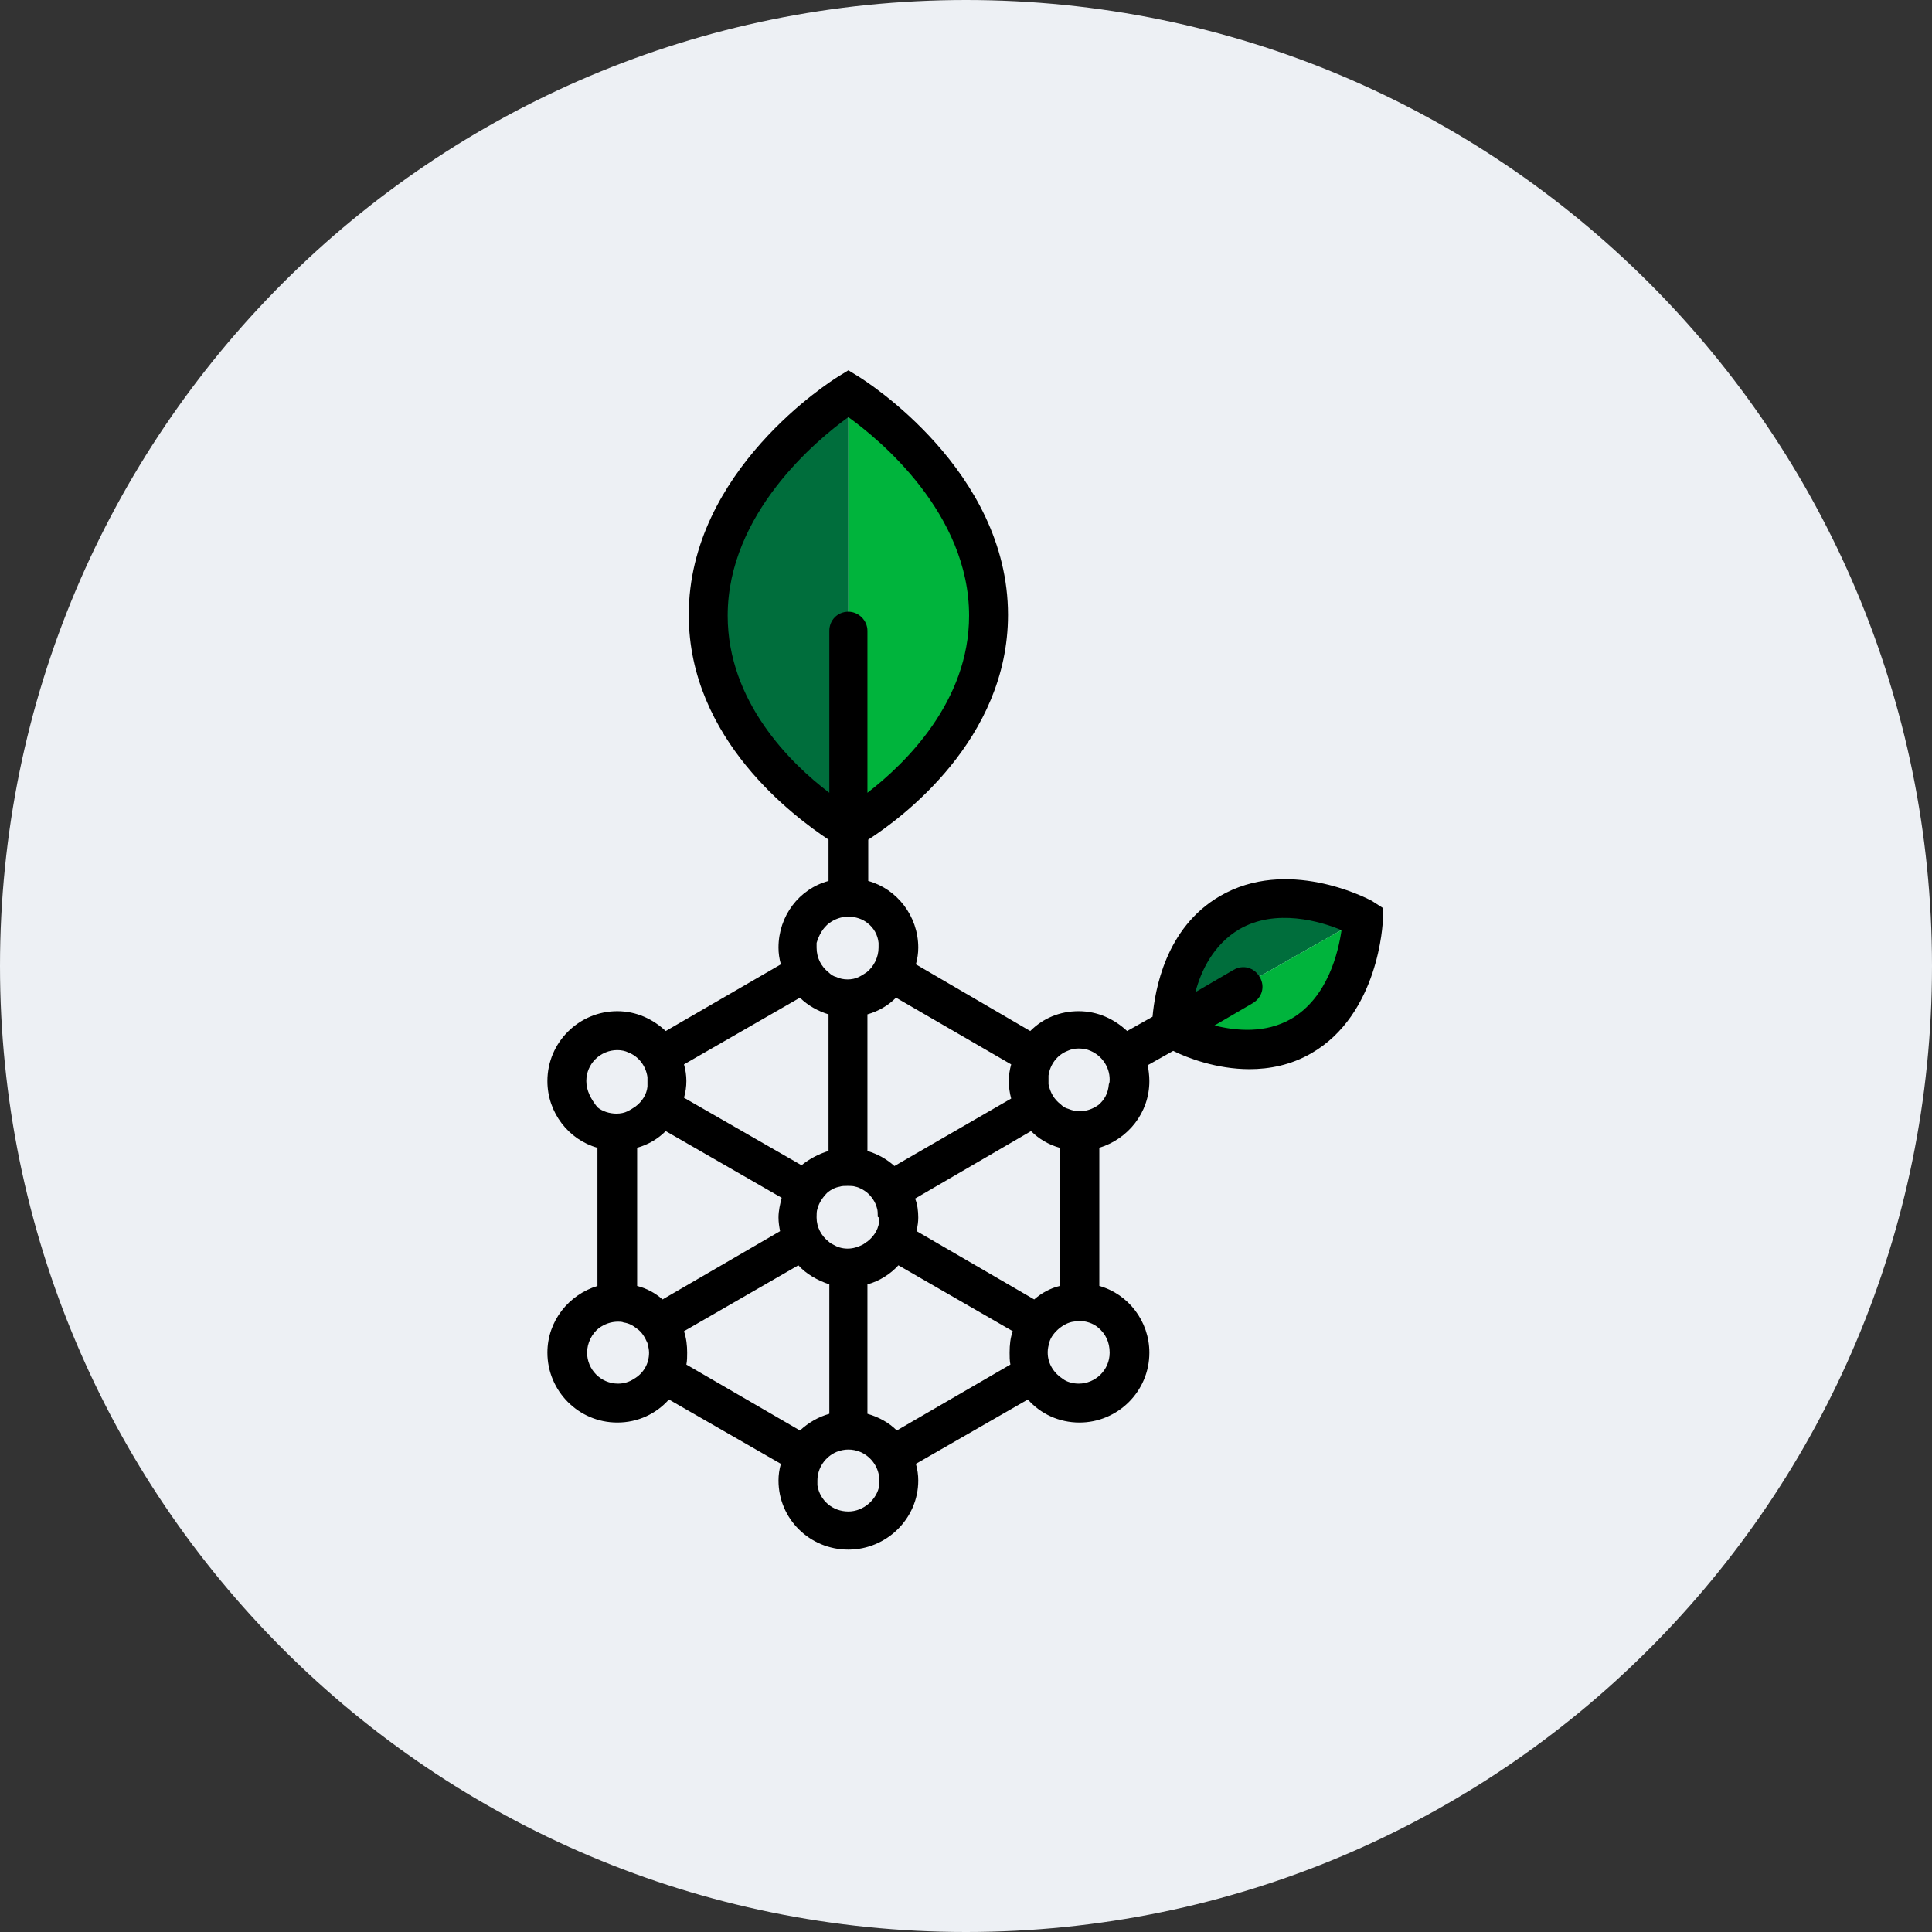<svg width="120" height="120" viewBox="0 0 120 120" fill="none" xmlns="http://www.w3.org/2000/svg">
<rect x="0" y="0" width="120" height="120" fill="#333333" stroke="none"/>
<path d="M60 120C93.138 120 120 93.138 120 60C120 26.862 93.138 0 60 0C26.862 0 0 26.862 0 60C0 93.138 26.862 120 60 120Z" fill="#EDF0F4"/>
<path d="M52.694 51.264V24.628C52.694 24.628 44.062 28.919 44.062 38.044C44.062 47.17 52.694 51.264 52.694 51.264Z" fill="#006E3C"/>
<path d="M52.694 24.628C52.694 24.628 61.327 28.919 61.327 38.044C61.327 47.17 52.694 51.264 52.694 51.264V24.628Z" fill="#00B43C"/>
<path d="M72.77 63.743L84.608 57.035C84.608 57.035 80.514 54.273 76.469 56.591C72.425 58.909 72.77 63.743 72.77 63.743Z" fill="#006E3C"/>
<path d="M84.608 57.035C84.608 57.035 84.855 61.967 80.81 64.236C76.765 66.555 72.77 63.743 72.77 63.743L84.608 57.035Z" fill="#00B43C"/>
<path fill-rule="evenodd" clip-rule="evenodd" d="M85.179 55.939L85.2 55.95L85.891 56.394V57.133C85.891 57.331 85.644 63.003 81.451 65.42C80.169 66.16 78.837 66.407 77.604 66.407C75.582 66.407 73.757 65.716 72.869 65.272L71.29 66.16C71.34 66.456 71.389 66.801 71.389 67.147C71.389 69.12 70.057 70.747 68.281 71.29V79.873C70.057 80.366 71.389 82.043 71.389 84.016C71.389 86.433 69.416 88.357 67.048 88.357C65.766 88.357 64.631 87.814 63.842 86.926L56.887 90.922C56.986 91.267 57.035 91.612 57.035 91.957C57.035 94.325 55.062 96.249 52.694 96.249C50.278 96.249 48.354 94.325 48.354 91.957C48.354 91.612 48.403 91.267 48.502 90.922L41.547 86.926C40.758 87.814 39.623 88.357 38.341 88.357C35.924 88.357 34 86.384 34 84.016C34 82.043 35.332 80.415 37.108 79.873V71.29C35.332 70.797 34 69.12 34 67.147C34 64.73 35.973 62.806 38.341 62.806C39.525 62.806 40.56 63.299 41.349 64.039L48.502 59.896C48.403 59.55 48.354 59.205 48.354 58.86C48.354 56.887 49.636 55.21 51.461 54.717V52.151C49.39 50.77 42.78 45.937 42.78 38.192C42.78 29.215 51.659 23.641 52.053 23.395L52.694 23L53.336 23.395C53.73 23.641 62.609 29.215 62.609 38.192C62.609 45.937 55.999 50.82 53.928 52.151V54.717C55.703 55.21 57.035 56.887 57.035 58.86C57.035 59.205 56.986 59.55 56.887 59.896L63.99 64.039C64.779 63.25 65.815 62.806 66.999 62.806C68.183 62.806 69.219 63.299 70.008 64.039L71.586 63.151C71.734 61.523 72.376 57.627 75.779 55.654C79.924 53.244 84.776 55.732 85.179 55.939ZM67.048 69.021C67.492 69.021 67.887 68.873 68.232 68.626C68.577 68.33 68.824 67.936 68.873 67.344C68.923 67.245 68.923 67.147 68.923 67.048C68.923 66.259 68.429 65.568 67.739 65.272C67.541 65.174 67.246 65.124 66.999 65.124C66.752 65.124 66.506 65.174 66.308 65.272C65.667 65.519 65.223 66.111 65.125 66.801V67.048V67.344C65.223 67.837 65.47 68.281 65.865 68.577C66.012 68.725 66.16 68.824 66.358 68.873C66.604 68.972 66.802 69.021 67.048 69.021ZM68.923 84.016C68.923 85.101 68.035 85.94 66.999 85.94C66.654 85.94 66.259 85.841 66.012 85.644C65.47 85.299 65.075 84.707 65.075 84.016V83.967C65.075 83.769 65.125 83.572 65.174 83.375C65.273 83.029 65.519 82.734 65.815 82.487C66.062 82.29 66.358 82.142 66.654 82.092C66.698 82.092 66.742 82.082 66.791 82.071C66.851 82.058 66.918 82.043 66.999 82.043C67.443 82.043 67.887 82.191 68.183 82.438C68.676 82.832 68.923 83.375 68.923 84.016ZM64.237 80.711C64.681 80.317 65.223 80.021 65.815 79.873V71.29C65.125 71.093 64.533 70.747 64.039 70.254L56.838 74.447C56.986 74.792 57.035 75.236 57.035 75.631C57.035 75.889 56.998 76.11 56.955 76.359L56.955 76.359L56.937 76.469L64.237 80.711ZM52.694 93.881C51.708 93.881 50.919 93.191 50.771 92.253V91.957C50.771 91.168 51.264 90.478 51.955 90.182C52.201 90.083 52.448 90.034 52.694 90.034C52.941 90.034 53.188 90.083 53.434 90.182C54.125 90.478 54.618 91.168 54.618 91.957V92.253C54.47 93.141 53.632 93.881 52.694 93.881ZM41.152 80.711L48.453 76.469C48.403 76.222 48.354 75.927 48.354 75.631C48.354 75.187 48.453 74.792 48.551 74.397L41.349 70.254C40.856 70.747 40.264 71.093 39.574 71.29V79.873C40.166 80.021 40.708 80.317 41.152 80.711ZM40.314 84.016C40.314 84.707 39.968 85.299 39.377 85.644C39.081 85.841 38.735 85.94 38.39 85.94C37.305 85.94 36.466 85.052 36.466 84.016C36.466 83.424 36.762 82.832 37.206 82.487C37.551 82.24 37.946 82.092 38.39 82.092C38.489 82.092 38.637 82.092 38.735 82.142C39.081 82.191 39.327 82.339 39.574 82.536C39.87 82.734 40.067 83.079 40.215 83.424C40.264 83.621 40.314 83.819 40.314 84.016ZM38.341 65.223C37.305 65.223 36.417 66.061 36.417 67.147C36.417 67.739 36.713 68.281 37.108 68.774C37.404 69.021 37.847 69.169 38.291 69.169C38.538 69.169 38.785 69.12 38.982 69.021C39.179 68.922 39.327 68.824 39.475 68.725C39.87 68.429 40.166 67.985 40.215 67.492V67.196V66.9C40.116 66.209 39.672 65.618 39.031 65.371C38.834 65.272 38.587 65.223 38.341 65.223ZM51.511 57.331C51.856 57.084 52.251 56.936 52.694 56.936C53.138 56.936 53.582 57.084 53.878 57.331C54.273 57.627 54.52 58.071 54.569 58.564V58.86C54.569 59.452 54.273 60.044 53.829 60.389C53.681 60.488 53.533 60.586 53.336 60.685C53.138 60.784 52.892 60.833 52.645 60.833C52.398 60.833 52.152 60.784 51.955 60.685C51.757 60.636 51.609 60.537 51.461 60.389C51.017 60.044 50.721 59.501 50.721 58.86V58.564C50.869 58.071 51.116 57.627 51.511 57.331ZM53.878 77.11C54.322 76.765 54.618 76.272 54.618 75.68C54.618 75.68 54.618 75.631 54.52 75.581C54.52 75.384 54.52 75.187 54.47 75.039C54.372 74.644 54.125 74.299 53.829 74.052C53.632 73.904 53.385 73.756 53.138 73.707C52.99 73.658 52.843 73.658 52.645 73.658C52.448 73.658 52.3 73.658 52.152 73.707C51.856 73.756 51.609 73.904 51.412 74.052C51.116 74.348 50.869 74.693 50.771 75.088C50.721 75.236 50.721 75.384 50.721 75.581V75.631C50.721 76.222 51.017 76.765 51.461 77.11C51.56 77.209 51.659 77.258 51.757 77.308C52.004 77.456 52.3 77.554 52.645 77.554C52.99 77.554 53.286 77.456 53.582 77.308C53.632 77.283 53.681 77.246 53.73 77.209C53.78 77.172 53.829 77.135 53.878 77.11ZM62.806 66.111C62.708 66.456 62.658 66.801 62.658 67.147C62.658 67.492 62.708 67.886 62.806 68.232L55.555 72.424C55.062 71.981 54.52 71.685 53.878 71.487V63.003C54.569 62.806 55.161 62.461 55.654 61.967L62.806 66.111ZM52.694 25.91C50.771 27.291 45.197 31.879 45.197 38.242C45.197 43.569 49.094 47.416 51.511 49.241V39.179C51.511 38.538 52.004 37.995 52.694 37.995C53.336 37.995 53.878 38.538 53.878 39.179V49.241C56.246 47.416 60.192 43.569 60.192 38.242C60.192 31.879 54.618 27.291 52.694 25.91ZM49.686 61.967C50.179 62.461 50.82 62.806 51.461 63.003V71.487C50.82 71.685 50.278 71.981 49.784 72.375L42.484 68.182C42.583 67.837 42.632 67.492 42.632 67.147C42.632 66.801 42.583 66.456 42.484 66.111L49.686 61.967ZM42.681 84.016C42.681 84.263 42.681 84.509 42.632 84.756L49.686 88.85C50.228 88.357 50.82 88.011 51.511 87.814V79.774C50.771 79.527 50.08 79.133 49.587 78.59L42.484 82.684C42.632 83.128 42.681 83.572 42.681 84.016ZM55.703 88.85C55.21 88.357 54.569 88.011 53.878 87.814V79.774C54.618 79.577 55.309 79.133 55.802 78.59L62.905 82.684C62.757 83.079 62.708 83.523 62.708 84.016C62.708 84.263 62.708 84.509 62.757 84.756L55.703 88.85ZM75.434 63.694C76.815 64.039 78.591 64.187 80.169 63.299C82.487 61.967 83.129 59.106 83.326 57.775C82.043 57.232 79.232 56.394 76.963 57.725C75.384 58.663 74.595 60.29 74.25 61.622L76.618 60.241C77.209 59.896 77.9 60.093 78.245 60.685C78.591 61.277 78.393 61.967 77.801 62.313L75.434 63.694Z" fill="black"/>
</svg>

